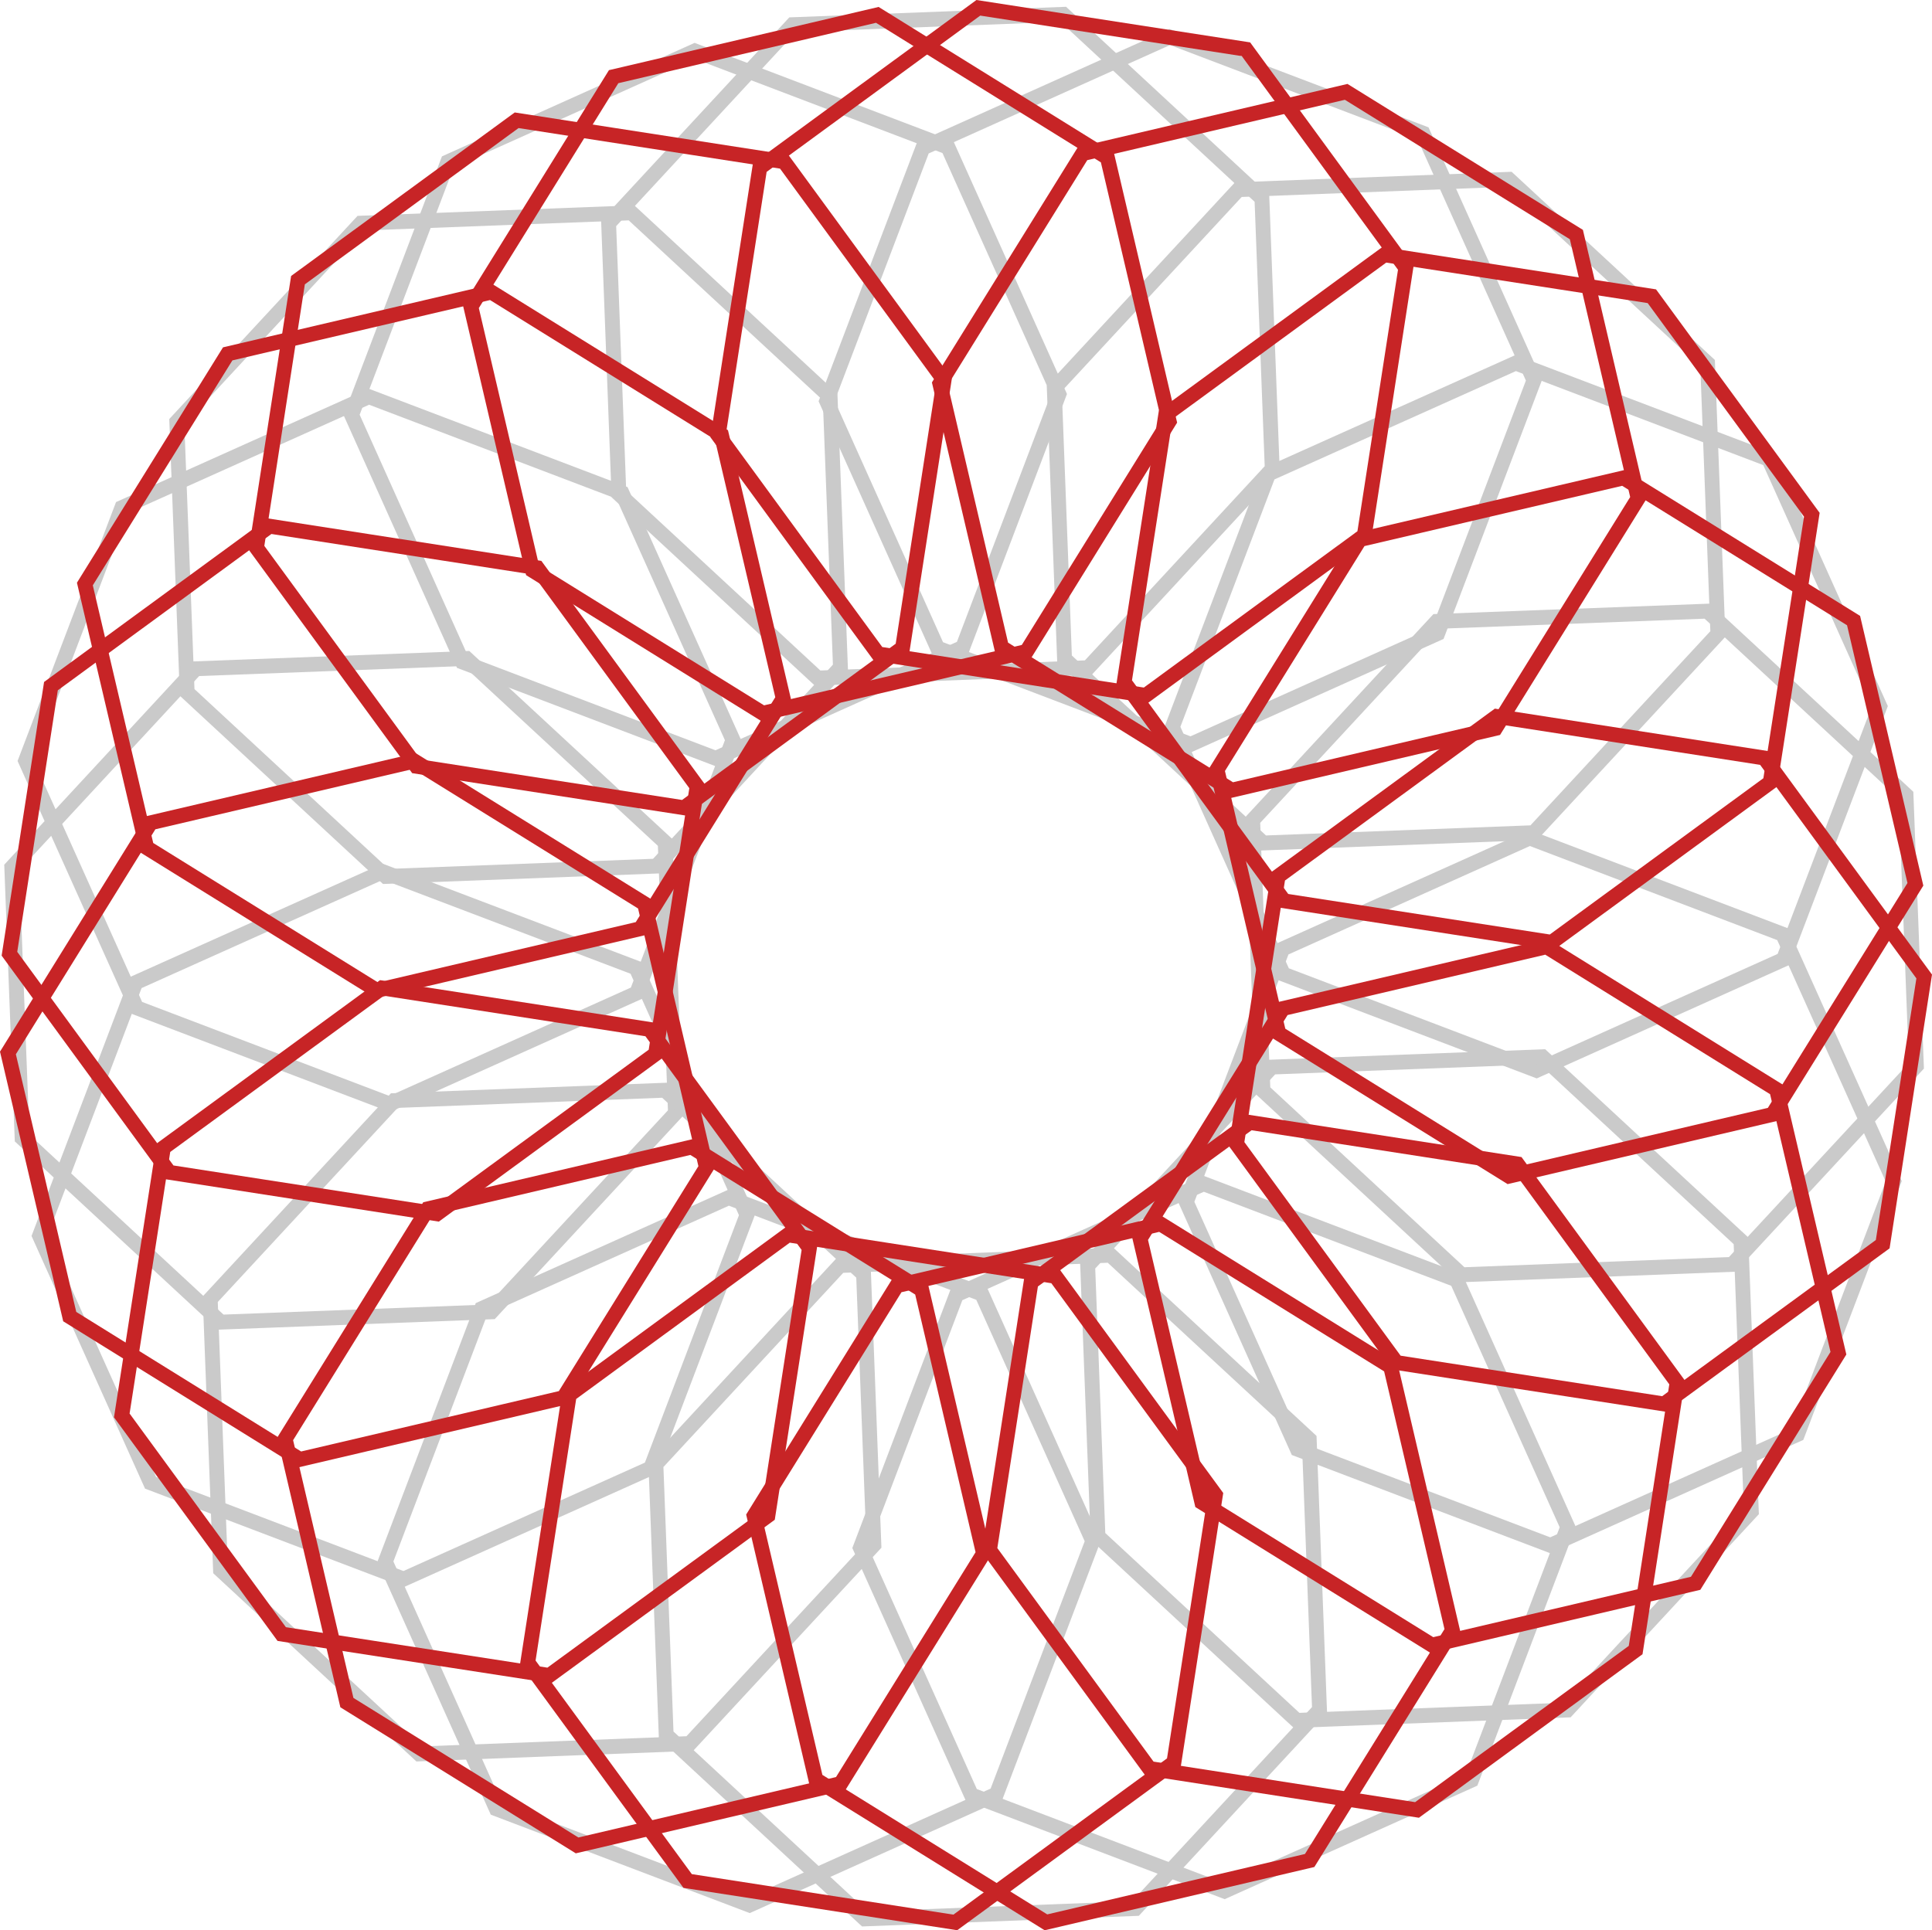 <?xml version="1.0" encoding="utf-8"?>
<!-- Generator: Adobe Illustrator 16.0.0, SVG Export Plug-In . SVG Version: 6.00 Build 0)  -->
<!DOCTYPE svg PUBLIC "-//W3C//DTD SVG 1.1//EN" "http://www.w3.org/Graphics/SVG/1.1/DTD/svg11.dtd">
<svg version="1.1" id="Layer_1" xmlns="http://www.w3.org/2000/svg" xmlns:xlink="http://www.w3.org/1999/xlink" x="0px" y="0px"
	 width="390.383px" height="390.125px" viewBox="0.308 0.938 390.383 390.125" enable-background="new 0.308 0.938 390.383 390.125"
	 xml:space="preserve">
<path fill="#CACACA" d="M144.975,155.825l-52.323-19.903L69.734,84.856L89.612,32.54l51.051-22.936l52.312,19.906l0.254,0.567
	l22.673,50.49l-19.871,52.321L144.975,155.825z M94.879,133.559l49.999,19.019l48.788-21.918l18.988-49.998l-21.909-48.791
	l-49.987-19.022L91.976,34.766L72.98,84.759L94.879,133.559z"/>
<path fill="#CACACA" d="M79.1,225.688l-52.303-19.889l-22.94-51.06l19.896-52.327L74.798,79.49l52.311,19.894l0.254,0.567
	l22.673,50.49l-19.885,52.316L79.1,225.688z M29.023,203.436l49.979,19.008l48.782-21.911l19.002-49.995l-21.909-48.79
	l-49.984-19.01L26.114,104.64L7.103,154.644L29.023,203.436z"/>
<path fill="#CACACA" d="M81.923,321.701l-52.31-19.898L6.679,250.74l19.876-52.328l51.064-22.919l52.326,19.883l22.922,51.065
	l-19.888,52.328L81.923,321.701z M31.842,299.441l49.985,19.016l48.79-21.912l19.005-50.008l-21.903-48.797l-50.003-19.001
	l-48.798,21.899L9.925,250.643L31.842,299.441z"/>
<path fill="#CACACA" d="M151.803,387.592l-52.328-19.895l-0.254-0.568l-22.672-50.508l19.887-52.312l51.056-22.938l52.312,19.912
	l22.928,51.057l-19.894,52.312L151.803,387.592z M101.702,365.332l50.004,19.014l48.769-21.92l19.01-49.99l-21.908-48.791
	l-49.988-19.024L98.8,266.538l-19.003,49.988L101.702,365.332z"/>
<path fill="#CACACA" d="M247.77,384.779l-52.309-19.896l-0.254-0.565L172.53,313.81l19.871-52.317l51.058-22.934l52.32,19.893
	l0.254,0.566l22.676,50.501l-19.885,52.316L247.77,384.779z M197.689,362.521l49.983,19.012l48.787-21.922l19.002-49.996
	l-21.912-48.803l-49.995-19.008l-48.79,21.911l-18.988,49.998L197.689,362.521z"/>
<path fill="#CACACA" d="M313.637,314.893l-52.303-19.889l-0.254-0.566l-22.684-50.506l19.896-52.322l51.052-22.929l52.297,19.897
	l22.94,51.061l-19.892,52.317L313.637,314.893z M263.562,292.641l49.978,19.007l48.788-21.919l19.008-49.996l-21.922-48.792
	l-49.975-19.013l-48.783,21.911l-19.014,50L263.562,292.641z"/>
<path fill="#CACACA" d="M310.82,218.896l-52.316-19.898l-0.254-0.566l-22.676-50.501l19.889-52.326l51.055-22.911l0.582,0.22
	l51.726,19.661l22.942,51.072l-19.901,52.316L310.82,218.896z M260.732,196.637l49.99,19.016l48.776-21.918l19.021-49.993
	l-21.924-48.805l-49.982-18.999l-48.787,21.894l-19.006,50.001L260.732,196.637z"/>
<path fill="#CACACA" d="M240.954,153.002l-52.324-19.909L165.715,82.04l19.886-52.318l51.031-22.925l52.325,19.878l0.254,0.567
	l22.672,50.515l-19.885,52.317L240.954,153.002z M190.858,130.731l50,19.025l48.775-21.909l19.002-49.995l-21.906-48.814
	l-50.002-18.995l-48.766,21.908L168.96,81.946L190.858,130.731z"/>
<path fill="#CACACA" d="M164.944,139.497l-41.057-38.053l-2.119-55.932l38.028-41.061l55.925-2.141l41.047,38.052l2.131,55.928
	l-38.023,41.066L164.944,139.497z M126.839,100.089l39.232,36.364l53.447-2.046l36.336-39.243l-2.037-53.445L214.594,5.357
	l-53.438,2.046l-36.342,39.236L126.839,100.089z"/>
<path fill="#CACACA" d="M77.694,179.597l-41.043-38.032L34.51,85.629l38.048-41.063l55.916-2.13l41.047,38.039l2.132,55.927
	l-38.035,41.06L77.694,179.597z M39.604,140.209l39.219,36.343l53.44-2.041l36.346-39.237l-2.038-53.445l-39.223-36.35
	l-53.435,2.036l-36.357,39.24L39.604,140.209z"/>
<path fill="#CACACA" d="M44.348,269.678l-0.456-0.422L3.3,231.631l-2.135-55.935l38.03-41.072l55.933-2.121l41.066,38.036
	l2.125,55.936l-38.044,41.07L44.348,269.678z M6.251,230.277l39.224,36.354l53.445-2.039l36.354-39.245l-2.031-53.454
	l-39.242-36.347l-53.45,2.027L4.21,176.823L6.251,230.277z"/>
<path fill="#CACACA" d="M84.454,356.947L43.391,318.9l-2.122-55.945L79.303,221.9l55.93-2.142l41.045,38.06l2.131,55.928
	l-38.04,41.053l-0.62,0.023L84.454,356.947z M46.341,317.543l39.24,36.359l53.432-2.056l36.351-39.229l-2.037-53.447l-39.221-36.366
	l-53.447,2.047l-36.345,39.229L46.341,317.543z"/>
<path fill="#CACACA" d="M174.489,390.291L133.44,352.25l-2.127-55.945l38.022-41.068l55.931-2.133l41.061,38.041l2.129,55.939
	l-38.034,41.059l-0.621,0.025L174.489,390.291z M136.393,350.895l39.225,36.353l53.446-2.051l36.348-39.238l-2.035-53.455
	l-39.234-36.354l-53.445,2.039l-36.336,39.244L136.393,350.895z"/>
<path fill="#CACACA" d="M261.736,350.166l-41.043-38.033l-2.133-55.945l38.047-41.059l55.922-2.135l41.037,38.037l2.142,55.936
	l-38.041,41.06L261.736,350.166z M223.645,310.779l39.221,36.342l53.445-2.047l36.354-39.234l-2.049-53.451l-39.211-36.35
	l-53.44,2.041l-36.354,39.234L223.645,310.779z"/>
<path fill="#CACACA" d="M295.088,260.105l-0.456-0.422l-40.597-37.627l-2.129-55.938l38.042-41.065l55.919-2.117l41.051,38.026
	l2.141,55.949l-38.053,41.051L295.088,260.105z M256.986,220.701l39.229,36.357l53.438-2.05l36.361-39.227l-2.047-53.465
	L344.74,125.98l-53.438,2.023l-36.354,39.241L256.986,220.701z"/>
<path fill="#CACACA" d="M254.991,172.837l-41.058-38.06l-2.119-55.921l38.035-41.059l55.903-2.139l41.067,38.031l2.121,55.951
	l-38.035,41.059L254.991,172.837z M216.887,133.422l39.231,36.37l53.435-2.042l36.348-39.237l-2.027-53.467L304.63,38.704
	l-53.423,2.044l-36.348,39.236L216.887,133.422z"/>
<path fill="#C72426" d="M154.173,146.698l-47.563-29.521l-12.751-54.5l29.495-47.562l54.487-12.774l47.552,29.521l0.145,0.604
	l12.622,53.889l-0.328,0.528l-29.162,47.042L154.173,146.698z M109.247,115.284l45.451,28.209l52.074-12.205l28.181-45.458
	l-12.197-52.075L177.316,5.546l-52.068,12.206l-28.187,45.45L109.247,115.284z"/>
<path fill="#C72426" d="M76.178,202.711l-47.546-29.504l-12.776-54.5L45.37,71.139l54.481-12.761l47.552,29.509l0.143,0.604
	l12.622,53.889l-0.328,0.528l-29.173,47.036L76.178,202.711z M31.27,171.313l45.434,28.193l52.069-12.199l28.189-45.452
	l-12.195-52.074l-45.44-28.198L47.265,73.777l-28.204,45.457L31.27,171.313z"/>
<path fill="#C72426" d="M60.63,297.5l-47.551-29.516l-12.771-54.5l0.328-0.527l29.168-47.047l54.499-12.756l47.568,29.502
	l0.144,0.605l12.616,53.897l-29.508,47.572l-0.604,0.143L60.63,297.5z M15.716,266.09l45.439,28.205l52.075-12.201l28.197-45.461
	l-12.191-52.082l-45.458-28.193l-52.079,12.189L3.515,214.01L15.716,266.09z"/>
<path fill="#C72426" d="M116.652,375.514l-47.57-29.516l-12.758-54.512l29.502-47.557l54.494-12.773l47.552,29.525l12.765,54.493
	l-29.508,47.558L116.652,375.514z M71.722,344.104l45.457,28.205l52.057-12.213l28.196-45.442l-12.197-52.076l-45.438-28.216
	l-52.073,12.207l-28.191,45.443L71.722,344.104z"/>
<path fill="#C72426" d="M211.395,391.062l-47.553-29.511l-12.764-54.51l29.489-47.569l0.604-0.144l53.892-12.623l47.562,29.508
	l0.144,0.604l12.621,53.898l-29.502,47.564L211.395,391.062z M166.48,359.658l45.439,28.197l52.073-12.209l28.191-45.451
	l-12.195-52.086l-45.452-28.197l-52.075,12.197l-28.179,45.459L166.48,359.658z"/>
<path fill="#C72426" d="M289.385,335.029l-47.545-29.502l-0.143-0.605l-12.629-53.908l29.515-47.561l54.487-12.769l47.539,29.509
	l12.775,54.5l-29.508,47.562L289.385,335.029z M244.477,303.631l45.436,28.193l52.074-12.207l28.195-45.449l-12.207-52.082
	l-45.429-28.199l-52.067,12.201l-28.203,45.451L244.477,303.631z"/>
<path fill="#C72426" d="M304.938,240.258l-47.558-29.516l-0.144-0.605l-12.623-53.898l0.328-0.528l29.181-47.042l54.487-12.749
	l47.553,29.496l12.775,54.514l-29.521,47.556L304.938,240.258z M260.018,208.848l45.445,28.205l52.062-12.205l28.209-45.444
	l-12.209-52.093l-45.439-28.186l-52.068,12.182l-28.195,45.457L260.018,208.848z"/>
<path fill="#C72426" d="M248.926,162.243l-47.564-29.526l-12.75-54.487l29.5-47.562l54.471-12.767l47.57,29.496l12.758,54.519
	l-29.501,47.562L248.926,162.243z M204,130.823l45.451,28.216l52.062-12.199l28.191-45.45l-12.191-52.099l-45.459-28.186
	l-52.05,12.2l-28.19,45.45L204,130.823z"/>
<path fill="#C72426" d="M232.204,143.054l-55.312-8.571L143.85,89.295l0.095-0.614l8.498-54.693l45.165-33.05l55.307,8.568
	l33.029,45.185l-8.578,55.307L232.204,143.054z M178.58,131.709l52.854,8.19l43.157-31.59l8.198-52.852l-31.562-43.178
	l-52.851-8.188l-43.16,31.583l-8.212,52.853L178.58,131.709z"/>
<path fill="#C72426" d="M138.896,165.773L83.594,157.2l-33.031-45.166l8.569-55.318l0.501-0.367l44.685-32.682l55.294,8.578
	l33.035,45.173l-8.579,55.306L138.896,165.773z M85.281,154.426l52.848,8.192l43.165-31.581l8.198-52.851l-31.568-43.167
	l-52.839-8.197L61.906,58.404l-8.189,52.862L85.281,154.426z"/>
<path fill="#C72426" d="M88.979,247.838L33.67,239.26l-0.366-0.5L0.639,194.081l8.575-55.313l45.169-33.062l55.311,8.59
	l33.054,45.173l-0.095,0.614l-8.492,54.698L88.979,247.838z M35.359,236.488l52.853,8.195l43.176-31.591l8.206-52.855
	l-31.588-43.168l-52.854-8.208l-43.163,31.594l-8.195,52.858L35.359,236.488z"/>
<path fill="#C72426" d="M111.687,341.139l-55.297-8.557l-33.05-45.189l0.096-0.613l8.497-54.706l0.501-0.367l44.668-32.674
	l55.31,8.569l33.028,45.191l-8.579,55.305l-0.501,0.367L111.687,341.139z M58.076,329.807l52.84,8.179l43.17-31.572l8.198-52.853
	l-31.562-43.186l-52.854-8.189L34.705,233.76l-8.211,52.867L58.076,329.807z"/>
<path fill="#C72426" d="M193.723,391.055l-55.313-8.563l-0.367-0.502l-32.667-44.672l0.096-0.613l8.489-54.709l45.161-33.06
	l55.312,8.576l0.365,0.502l32.68,44.676l-0.096,0.613l-8.488,54.703L193.723,391.055z M140.097,379.715l52.855,8.187l43.166-31.58
	l8.202-52.863l-31.578-43.17l-52.853-8.197l-43.157,31.591l-8.204,52.868L140.097,379.715z"/>
<path fill="#C72426" d="M287.02,368.322l-55.311-8.57l-0.367-0.502l-32.664-44.664l8.58-55.326l0.501-0.367l44.681-32.676
	l55.305,8.574l0.367,0.5l32.654,44.668l-8.568,55.318l-0.502,0.364L287.02,368.322z M233.396,356.977l52.854,8.191l43.17-31.58
	l8.188-52.861l-31.557-43.164l-52.849-8.19l-43.175,31.576l-8.198,52.871L233.396,356.977z"/>
<path fill="#C72426" d="M336.932,286.273l-55.301-8.564l-0.367-0.502l-32.67-44.68l0.094-0.613l8.49-54.706l45.18-33.05
	l55.295,8.591l33.039,45.161l-8.573,55.33l-0.501,0.367L336.932,286.273z M283.318,274.934l52.845,8.187l43.18-31.565l8.193-52.875
	l-31.572-43.157l-52.841-8.209l-43.172,31.583l-8.204,52.865L283.318,274.934z"/>
<path fill="#C72426" d="M314.223,192.965l-55.298-8.571l-33.038-45.195l0.094-0.614l8.494-54.684l45.17-33.047l55.285,8.567
	l33.059,45.168l-8.596,55.327L314.223,192.965z M260.611,181.619l52.843,8.19l43.165-31.581l8.212-52.871l-31.589-43.161
	l-52.831-8.187l-43.164,31.58l-8.207,52.842L260.611,181.619z"/>
</svg>
